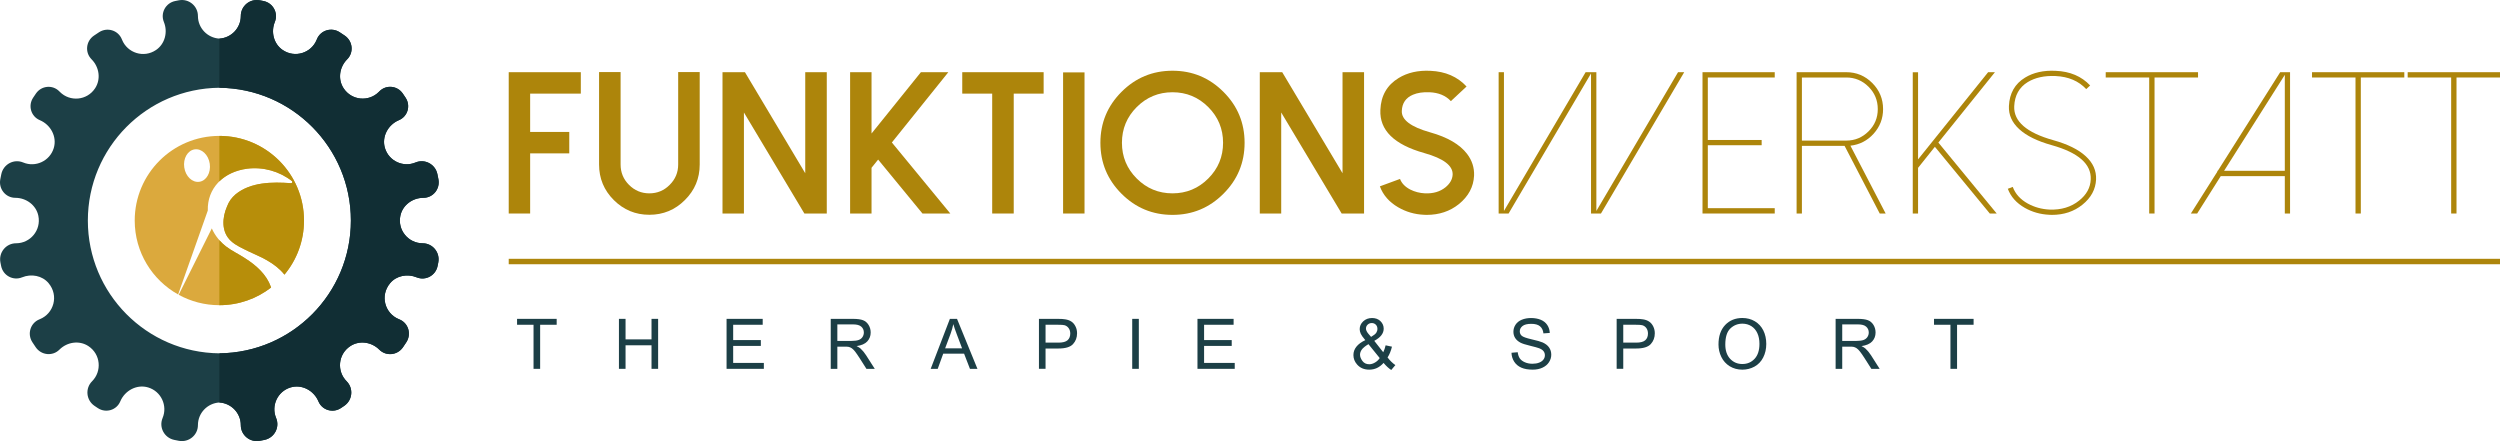 <?xml version="1.0" encoding="utf-8"?>
<svg xmlns="http://www.w3.org/2000/svg" height="257.534mm" id="uuid-538a3311-f072-4418-a349-89f2719f0bbb" viewBox="0 0 4137.528 730.017" width="1459.628mm">
  <defs>
    <style>.uuid-6295bfba-9fb9-4b0f-acfe-6ca0bc6a4092{fill:none;}.uuid-6295bfba-9fb9-4b0f-acfe-6ca0bc6a4092,.uuid-6630ca5a-bc8a-4bbc-a6c3-baf2d2667c1c,.uuid-3bff027c-5ab3-4d14-b44d-985ea069c84c,.uuid-929b7265-2fb2-4428-8111-af2a0d732b37,.uuid-a93d8b89-5f13-46ef-a134-4c1009ea0182,.uuid-3ecaeaf1-ce4f-4ae7-872a-f0bce69d8258{stroke-width:0px;}.uuid-6630ca5a-bc8a-4bbc-a6c3-baf2d2667c1c{fill:#b78e0a;}.uuid-3bff027c-5ab3-4d14-b44d-985ea069c84c{fill:#dba93d;}.uuid-929b7265-2fb2-4428-8111-af2a0d732b37{fill:#112e34;}.uuid-a93d8b89-5f13-46ef-a134-4c1009ea0182{fill:#1c3f46;}.uuid-3ecaeaf1-ce4f-4ae7-872a-f0bce69d8258{fill:#ad850b;}</style>
  </defs>
  <g id="uuid-98ce264f-0867-416d-b9d3-d0135c78bbfe">
    <polygon class="uuid-a93d8b89-5f13-46ef-a134-4c1009ea0182" points="883.007 610.425 883.007 537.49 855.741 537.49 855.741 527.711 921.304 527.711 921.304 537.49 893.939 537.49 893.939 610.425 883.007 610.425"/>
    <polygon class="uuid-a93d8b89-5f13-46ef-a134-4c1009ea0182" points="1024.347 610.425 1024.347 527.711 1035.293 527.711 1035.293 561.675 1078.275 561.675 1078.275 527.711 1089.207 527.711 1089.207 610.425 1078.275 610.425 1078.275 571.453 1035.293 571.453 1035.293 610.425 1024.347 610.425"/>
    <polygon class="uuid-a93d8b89-5f13-46ef-a134-4c1009ea0182" points="1202.478 610.425 1202.478 527.711 1262.273 527.711 1262.273 537.49 1213.41 537.49 1213.41 562.828 1259.192 562.828 1259.192 572.494 1213.41 572.494 1213.41 600.633 1264.186 600.633 1264.186 610.425 1202.478 610.425"/>
    <path class="uuid-a93d8b89-5f13-46ef-a134-4c1009ea0182" d="M1385.815,564.207h23.524c4.995,0,8.906-.506,11.706-1.548,2.856-1.041,4.995-2.687,6.43-4.938,1.477-2.307,2.195-4.784,2.195-7.429,0-3.897-1.379-7.147-4.235-9.666-2.856-2.533-7.302-3.743-13.464-3.743h-26.155v27.323ZM1374.883,610.425v-82.713h36.651c7.358,0,12.972.76,16.813,2.251,3.855,1.477,6.88,4.122,9.187,7.865,2.307,3.728,3.461,7.907,3.461,12.465,0,5.825-1.927,10.777-5.726,14.843-3.785,4.01-9.666,6.542-17.587,7.64,2.926,1.421,5.121,2.8,6.598,4.122,3.194,2.969,6.219,6.598,9.075,10.988l14.393,22.539h-13.788l-10.946-17.207c-3.18-4.995-5.825-8.793-7.851-11.424-2.096-2.589-3.954-4.46-5.557-5.501-1.646-1.041-3.292-1.815-4.995-2.195-1.266-.281-3.306-.394-6.106-.394h-12.691v36.721h-10.932Z"/>
    <path class="uuid-a93d8b89-5f13-46ef-a134-4c1009ea0182" d="M1564.214,576.462h28.026l-8.639-22.919c-2.631-6.922-4.615-12.648-5.867-17.151-1.055,5.332-2.533,10.608-4.46,15.828l-9.061,24.241ZM1540.296,610.425l31.768-82.713h11.818l33.794,82.713h-12.409l-9.68-25.072h-34.568l-9.075,25.072h-11.649Z"/>
    <path class="uuid-a93d8b89-5f13-46ef-a134-4c1009ea0182" d="M1730.4,567.063h21.385c7.035,0,12.085-1.323,15.054-3.967,2.969-2.631,4.446-6.373,4.446-11.101,0-3.461-.873-6.43-2.631-8.892-1.759-2.476-4.066-4.08-6.922-4.896-1.815-.492-5.22-.718-10.172-.718h-21.16v29.574ZM1719.468,610.425v-82.713h31.164c5.487,0,9.666.267,12.578.816,4.066.661,7.471,1.927,10.228,3.855,2.743,1.871,4.938,4.559,6.584,7.963,1.717,3.405,2.533,7.203,2.533,11.27,0,7.035-2.251,13.028-6.697,17.868-4.46,4.882-12.536,7.302-24.241,7.302h-21.216v33.64h-10.932Z"/>
    <rect class="uuid-a93d8b89-5f13-46ef-a134-4c1009ea0182" height="82.713" width="10.932" x="1873.837" y="527.711"/>
    <polygon class="uuid-a93d8b89-5f13-46ef-a134-4c1009ea0182" points="1981.833 610.425 1981.833 527.711 2041.627 527.711 2041.627 537.49 1992.779 537.49 1992.779 562.828 2038.504 562.828 2038.504 572.494 1992.779 572.494 1992.779 600.633 2043.498 600.633 2043.498 610.425 1981.833 610.425"/>
    <path class="uuid-a93d8b89-5f13-46ef-a134-4c1009ea0182" d="M2283.45,592.613l-18.642-23.031c-5.487,3.25-9.173,6.331-11.101,9.075-1.913,2.8-2.856,5.6-2.856,8.357,0,3.349,1.322,6.81,4.01,10.439,2.645,3.574,6.43,5.388,11.326,5.388,3.025,0,6.205-.943,9.454-2.856,3.236-1.871,5.825-4.347,7.809-7.372ZM2269.156,557.552c4.404-2.589,7.26-4.84,8.568-6.81,1.266-1.984,1.928-4.122,1.928-6.486,0-2.814-.872-5.121-2.687-6.936-1.759-1.759-4.01-2.687-6.655-2.687-2.744,0-5.051.929-6.866,2.687-1.815,1.759-2.758,3.911-2.758,6.486,0,1.266.338,2.589.999,4.01.661,1.435,1.646,2.926,2.969,4.516l4.502,5.22ZM2289.823,600.633c-3.362,3.742-6.978,6.542-10.946,8.413-3.953,1.815-8.23,2.744-12.803,2.744-8.456,0-15.167-2.856-20.105-8.568-4.066-4.615-6.05-9.834-6.05-15.603,0-5.121,1.646-9.736,4.938-13.858,3.25-4.122,8.203-7.752,14.73-10.819-3.728-4.291-6.205-7.809-7.471-10.454-1.21-2.687-1.815-5.262-1.815-7.738,0-4.952,1.927-9.286,5.825-12.916,3.911-3.686,8.793-5.501,14.674-5.501,5.67,0,10.284,1.702,13.858,5.163,3.574,3.461,5.374,7.64,5.374,12.479,0,7.865-5.22,14.562-15.603,20.119l14.843,18.895c1.646-3.292,2.969-7.133,3.954-11.48l10.496,2.251c-1.759,7.203-4.235,13.141-7.302,17.812,3.785,5.051,8.076,9.286,12.916,12.691l-6.824,8.076c-4.122-2.631-8.357-6.528-12.691-11.706Z"/>
    <path class="uuid-a93d8b89-5f13-46ef-a134-4c1009ea0182" d="M2501.524,583.82l10.327-.872c.492,4.122,1.646,7.527,3.405,10.158,1.815,2.645,4.558,4.784,8.357,6.43,3.743,1.646,7.963,2.476,12.634,2.476,4.179,0,7.865-.605,11.101-1.871,3.194-1.266,5.557-2.969,7.091-5.107,1.604-2.139,2.364-4.502,2.364-7.091s-.759-4.84-2.251-6.753c-1.477-1.984-4.01-3.574-7.415-4.896-2.251-.886-7.147-2.195-14.73-4.066-7.64-1.815-12.916-3.517-15.997-5.107-3.954-2.096-6.866-4.671-8.793-7.696-1.97-3.081-2.912-6.542-2.912-10.341,0-4.179,1.154-8.076,3.517-11.706,2.42-3.63,5.825-6.373,10.383-8.245,4.572-1.857,9.623-2.8,15.181-2.8,6.148,0,11.537.985,16.208,2.912,4.727,1.984,8.301,4.896,10.819,8.737,2.533,3.855,3.855,8.188,4.08,13.028l-10.51.774c-.549-5.22-2.462-9.131-5.712-11.818-3.236-2.701-8.076-4.01-14.393-4.01-6.655,0-11.495,1.21-14.505,3.63-3.025,2.406-4.516,5.375-4.516,8.793,0,2.954,1.041,5.375,3.194,7.302,2.082,1.927,7.64,3.897,16.489,5.937,8.892,1.984,14.998,3.743,18.29,5.22,4.84,2.251,8.414,5.051,10.665,8.47,2.307,3.405,3.461,7.302,3.461,11.762,0,4.39-1.252,8.512-3.785,12.409-2.532,3.911-6.162,6.936-10.833,9.075-4.728,2.195-10.06,3.236-15.941,3.236-7.471,0-13.788-1.041-18.839-3.236-5.065-2.195-9.018-5.445-11.875-9.835-2.856-4.404-4.404-9.342-4.558-14.899Z"/>
    <path class="uuid-a93d8b89-5f13-46ef-a134-4c1009ea0182" d="M2686.507,567.063h21.385c7.091,0,12.085-1.323,15.054-3.967,2.969-2.631,4.446-6.373,4.446-11.101,0-3.461-.872-6.43-2.575-8.892-1.759-2.476-4.066-4.08-6.922-4.896-1.871-.492-5.234-.718-10.228-.718h-21.16v29.574ZM2675.575,610.425v-82.713h31.22c5.487,0,9.666.267,12.578.816,4.066.661,7.414,1.927,10.172,3.855,2.744,1.871,4.995,4.559,6.641,7.963,1.66,3.405,2.533,7.203,2.533,11.27,0,7.035-2.251,13.028-6.711,17.868-4.502,4.882-12.578,7.302-24.284,7.302h-21.216v33.64h-10.932Z"/>
    <path class="uuid-a93d8b89-5f13-46ef-a134-4c1009ea0182" d="M2855.395,570.299c0,9.947,2.687,17.812,8.02,23.58,5.388,5.712,12.099,8.568,20.175,8.568,8.245,0,14.998-2.912,20.33-8.681s7.977-14.013,7.977-24.621c0-6.753-1.097-12.634-3.419-17.643-2.251-5.051-5.599-8.906-9.947-11.706-4.39-2.744-9.342-4.122-14.773-4.122-7.752,0-14.407,2.645-20.007,7.977-5.557,5.318-8.357,14.224-8.357,26.647ZM2844.126,570.13c0-13.732,3.686-24.453,11.044-32.261,7.372-7.738,16.883-11.593,28.532-11.593,7.64,0,14.505,1.815,20.654,5.445,6.106,3.63,10.777,8.737,14.027,15.279,3.18,6.486,4.826,13.9,4.826,22.201,0,8.357-1.702,15.884-5.107,22.483-3.349,6.585-8.188,11.649-14.393,15.054-6.162,3.349-12.859,5.051-20.063,5.051-7.808,0-14.73-1.857-20.893-5.6-6.092-3.799-10.763-8.906-13.9-15.392-3.18-6.542-4.727-13.408-4.727-20.668Z"/>
    <path class="uuid-a93d8b89-5f13-46ef-a134-4c1009ea0182" d="M3048.904,564.207h23.524c4.995,0,8.948-.506,11.762-1.548,2.8-1.041,4.939-2.687,6.43-4.938,1.477-2.307,2.195-4.784,2.195-7.429,0-3.897-1.435-7.147-4.291-9.666-2.8-2.533-7.302-3.743-13.408-3.743h-26.211v27.323ZM3037.972,610.425v-82.713h36.65c7.358,0,12.972.76,16.813,2.251,3.855,1.477,6.936,4.122,9.244,7.865,2.251,3.728,3.405,7.907,3.405,12.465,0,5.825-1.871,10.777-5.712,14.843-3.799,4.01-9.623,6.542-17.587,7.64,2.912,1.421,5.107,2.8,6.585,4.122,3.194,2.969,6.275,6.598,9.131,10.988l14.337,22.539h-13.732l-10.946-17.207c-3.18-4.995-5.824-8.793-7.907-11.424-2.096-2.589-3.911-4.46-5.557-5.501-1.646-1.041-3.292-1.815-4.995-2.195-1.21-.281-3.25-.394-6.106-.394h-12.691v36.721h-10.932Z"/>
    <polygon class="uuid-a93d8b89-5f13-46ef-a134-4c1009ea0182" points="3228.006 610.425 3228.006 537.49 3200.81 537.49 3200.81 527.711 3266.317 527.711 3266.317 537.49 3238.952 537.49 3238.952 610.425 3228.006 610.425"/>
    <rect class="uuid-3ecaeaf1-ce4f-4ae7-872a-f0bce69d8258" height="9.008" width="3295.595" x="841.933" y="428.321"/>
    <polygon class="uuid-3ecaeaf1-ce4f-4ae7-872a-f0bce69d8258" points="841.933 119.483 841.933 353.371 877.4 353.371 877.4 253.828 942.14 253.828 942.14 218.361 877.4 218.361 877.4 154.936 961.26 154.936 961.26 119.483 841.933 119.483"/>
    <path class="uuid-3ecaeaf1-ce4f-4ae7-872a-f0bce69d8258" d="M1074.661,355.464c-22.867,0-42.481-8.117-58.829-24.366-16.235-16.235-24.366-35.849-24.366-58.829V119.314h35.637v152.955c0,13.208,4.638,24.422,13.915,33.699,9.334,9.333,20.548,14.028,33.643,14.028,13.208,0,24.422-4.695,33.643-14.028,9.39-9.277,14.085-20.491,14.085-33.699V119.314h35.637v152.955c0,22.98-8.174,42.594-24.536,58.829-16.235,16.249-35.849,24.366-58.829,24.366Z"/>
    <polygon class="uuid-3ecaeaf1-ce4f-4ae7-872a-f0bce69d8258" points="1332.688 119.483 1332.688 286.693 1232.877 119.483 1195.755 119.483 1195.755 353.371 1231.208 353.371 1231.208 186.147 1331.26 353.371 1368.325 353.371 1368.325 119.483 1332.688 119.483"/>
    <polygon class="uuid-3ecaeaf1-ce4f-4ae7-872a-f0bce69d8258" points="1524.094 119.483 1442.399 220.949 1442.399 119.483 1406.931 119.483 1406.931 353.371 1442.399 353.371 1442.399 277.685 1453.33 264.095 1526.697 353.371 1572.77 353.371 1476.041 235.812 1569.503 119.483 1524.094 119.483"/>
    <polygon class="uuid-3ecaeaf1-ce4f-4ae7-872a-f0bce69d8258" points="1592.54 119.483 1592.54 154.936 1642.092 154.936 1642.092 353.371 1677.728 353.371 1677.728 154.936 1727.224 154.936 1727.224 119.483 1592.54 119.483"/>
    <rect class="uuid-3ecaeaf1-ce4f-4ae7-872a-f0bce69d8258" height="233.562" width="35.467" x="1759.424" y="119.809"/>
    <path class="uuid-3ecaeaf1-ce4f-4ae7-872a-f0bce69d8258" d="M1940.507,355.634c-32.921,0-61.049-11.653-84.354-34.972-23.32-23.305-34.972-51.433-34.972-84.355,0-32.865,11.652-60.978,34.972-84.298,23.305-23.305,51.433-34.958,84.354-34.958s60.979,11.653,84.298,34.958c23.362,23.319,35.014,51.433,35.014,84.298,0,32.922-11.653,61.049-35.014,84.355-23.32,23.319-51.377,34.972-84.298,34.972ZM1940.507,152.674c-23.093,0-42.821,8.174-59.168,24.479-16.348,16.348-24.522,36.075-24.522,59.154,0,23.093,8.174,42.821,24.522,59.168,16.348,16.348,36.075,24.521,59.168,24.521s42.807-8.174,59.154-24.521c16.362-16.348,24.536-36.075,24.536-59.168,0-23.079-8.174-42.807-24.536-59.154-16.348-16.305-36.061-24.479-59.154-24.479Z"/>
    <polygon class="uuid-3ecaeaf1-ce4f-4ae7-872a-f0bce69d8258" points="2221.896 119.483 2221.896 286.693 2122.085 119.483 2084.963 119.483 2084.963 353.371 2120.416 353.371 2120.416 186.147 2220.468 353.371 2257.533 353.371 2257.533 119.483 2221.896 119.483"/>
    <path class="uuid-3ecaeaf1-ce4f-4ae7-872a-f0bce69d8258" d="M2361.162,355.634c-1.556,0-2.984-.057-4.426-.17-15.457-.665-29.712-4.808-42.807-12.43-14.806-8.612-24.917-20.166-30.221-34.633l33.317-12.261c2.758,7.184,8.344,13.039,16.843,17.507,7.509,3.818,15.683,5.911,24.521,6.35,13.59.551,24.861-2.758,33.813-9.941,7.509-6.123,11.497-13.095,11.935-20.93.665-14.919-14.976-26.855-46.908-35.806-49.99-14.028-74.243-37.829-72.688-71.415.933-23.532,11.045-41.109,30.221-52.762,14.58-8.952,32.144-12.925,52.578-11.935,24.861,1.061,44.8,9.729,59.833,25.964l-25.964,24.196c-8.513-9.164-20.335-14.085-35.467-14.693-10.663-.438-19.77.891-27.293,4.087-11.766,4.978-17.946,13.93-18.441,26.798-.665,14.693,14.962,26.515,46.893,35.467,28.722,8.061,49.114,19.94,61.092,35.623,8.287,10.889,12.162,22.924,11.61,36.132-.891,18.497-9.291,34.194-25.201,47.063-14.792,11.879-32.525,17.79-53.243,17.79Z"/>
    <polygon class="uuid-3ecaeaf1-ce4f-4ae7-872a-f0bce69d8258" points="2480.263 119.483 2480.263 353.371 2496.724 353.371 2633.162 121.576 2633.162 353.371 2649.622 353.371 2787.389 119.483 2777.179 119.483 2642 349.114 2642 119.483 2624.21 119.483 2489.045 349.114 2489.045 119.483 2480.263 119.483"/>
    <polygon class="uuid-3ecaeaf1-ce4f-4ae7-872a-f0bce69d8258" points="2817.667 119.483 2817.667 353.371 2937.205 353.371 2937.205 344.532 2826.449 344.532 2826.449 240.351 2915.555 240.351 2915.555 231.668 2826.449 231.668 2826.449 128.265 2937.205 128.265 2937.205 119.483 2817.667 119.483"/>
    <path class="uuid-3ecaeaf1-ce4f-4ae7-872a-f0bce69d8258" d="M3120.777,353.371l-58.334-112.256c15.301-1.711,28.113-8.344,38.437-19.826,10.451-11.653,15.641-25.186,15.641-40.714,0-16.843-5.968-31.21-17.903-43.203-11.936-11.935-26.289-17.889-42.976-17.889h-82.248v233.887h8.782v-111.916h70.651l58.164,111.916h9.786ZM2982.175,128.265h73.466c14.311,0,26.572,5.133,36.796,15.301,10.21,10.21,15.301,22.542,15.301,37.008,0,14.41-5.091,26.685-15.301,36.782-10.224,10.224-22.485,15.315-36.796,15.315h-73.466v-104.407Z"/>
    <polygon class="uuid-3ecaeaf1-ce4f-4ae7-872a-f0bce69d8258" points="3290.363 119.483 3174.416 263.77 3174.416 119.639 3165.634 119.639 3165.634 353.371 3174.416 353.371 3174.416 277.798 3202.247 242.939 3293.12 353.371 3304.561 353.371 3208.002 235.925 3301.634 119.483 3290.363 119.483"/>
    <path class="uuid-3ecaeaf1-ce4f-4ae7-872a-f0bce69d8258" d="M3395.816,355.634c-1.386,0-2.814-.057-4.256-.17-14.637-.665-28.113-4.469-40.374-11.384-13.93-7.948-23.32-18.497-28.241-31.649l8.188-3.097c4.242,11.554,12.529,20.717,24.903,27.576,10.889,5.968,22.825,9.277,35.863,9.942,19.43.721,35.792-4.2,49.043-14.863,12.317-9.772,18.723-21.495,19.233-35.184,1.103-25.299-20.392-44.192-64.528-56.566-23.8-6.632-41.704-15.414-53.752-26.416-12.091-11.044-17.776-23.8-17.125-38.281.948-21.212,9.899-36.895,26.742-47.12,13.76-8.443,30.659-12.204,50.655-11.214,23.814.948,42.806,9.065,57.061,24.253l-6.519,6.024c-12.487-13.42-29.443-20.661-50.867-21.651-18.229-.778-33.487,2.546-45.805,9.941-14.198,8.669-21.707,22.047-22.485,40.105-1.103,24.974,20.449,43.697,64.528,56.071,23.814,6.618,41.76,15.471,53.809,26.572,12.035,11.045,17.79,23.913,17.126,38.606-.778,16.291-8.344,30.221-22.655,41.703-13.915,11.214-30.772,16.8-50.542,16.8Z"/>
    <polygon class="uuid-3ecaeaf1-ce4f-4ae7-872a-f0bce69d8258" points="3484.979 119.483 3484.979 128.265 3556.946 128.265 3556.946 353.371 3565.784 353.371 3565.784 128.265 3637.765 128.265 3637.765 119.483 3484.979 119.483"/>
    <path class="uuid-3ecaeaf1-ce4f-4ae7-872a-f0bce69d8258" d="M3781.387,123.895v158.768h-100.476l100.476-158.768ZM3773.764,119.483l-103.234,163.18h-.834v1.485l-43.81,69.223h10.45l39.045-61.926h106.005v61.926h8.683V119.483h-16.305Z"/>
    <polygon class="uuid-3ecaeaf1-ce4f-4ae7-872a-f0bce69d8258" points="3826.413 119.483 3826.413 128.265 3898.394 128.265 3898.394 353.371 3907.176 353.371 3907.176 128.265 3979.157 128.265 3979.157 119.483 3826.413 119.483"/>
    <polygon class="uuid-3ecaeaf1-ce4f-4ae7-872a-f0bce69d8258" points="3984.728 119.483 3984.728 128.265 4056.709 128.265 4056.709 353.371 4065.548 353.371 4065.548 128.265 4137.528 128.265 4137.528 119.483 3984.728 119.483"/>
    <path class="uuid-a93d8b89-5f13-46ef-a134-4c1009ea0182" d="M699.417,402.619c-23.298,0-41.826-21.467-36.778-45.598,3.675-17.569,20.061-29.63,38.01-29.63,16.084,0,27.941-14.694,24.991-30.505-.55-2.951-1.136-5.89-1.756-8.816-3.461-16.331-20.796-25.601-36.194-19.152l-.021.009c-20.256,8.483-43.971-2.264-50.535-23.799-5.719-18.763,5.018-38.698,23.11-46.275h.001c14.531-6.086,19.751-23.859,11.102-37.027-1.579-2.405-3.185-4.789-4.818-7.154-8.931-12.935-27.308-14.802-38.423-3.687l-1.243,1.243c-16.474,16.474-44.756,14.396-58.249-6.237-9.824-15.022-6.766-35.138,5.926-47.829,11.341-11.341,9.369-30.067-3.853-39.147-2.825-1.94-5.678-3.842-8.559-5.705-13.484-8.72-31.55-3.32-37.637,11.539l-.471,1.151c-8.832,21.56-35.721,30.567-56.138,16.749-14.864-10.06-19.813-29.796-13.01-46.405,6.066-14.807-2.903-31.361-18.567-34.627-2.056-.428-4.118-.84-6.187-1.234-16.378-3.123-31.614,9.322-31.614,25.996,0,19.95-15.783,36.247-35.458,37.395-19.675-1.148-35.458-17.445-35.458-37.395,0-16.674-15.235-29.119-31.614-25.996-2.069.394-4.131.806-6.187,1.234-15.664,3.266-24.633,19.82-18.567,34.627,6.803,16.609,1.854,36.345-13.01,46.405-20.417,13.818-47.306,4.811-56.138-16.749l-.471-1.151c-6.087-14.859-24.153-20.259-37.637-11.539-2.881,1.863-5.734,3.765-8.559,5.705-13.221,9.079-15.193,27.806-3.853,39.147,12.692,12.692,15.75,32.808,5.926,47.829-13.493,20.633-41.775,22.712-58.249,6.237l-1.243-1.243c-11.115-11.115-29.492-9.248-38.423,3.687-1.633,2.365-3.24,4.75-4.818,7.154-8.649,13.168-3.429,30.941,11.102,37.027h.001c18.092,7.577,28.829,27.512,23.11,46.275-6.564,21.535-30.279,32.282-50.535,23.799l-.021-.009c-15.398-6.449-32.733,2.821-36.194,19.152-.62,2.926-1.206,5.865-1.756,8.816-2.95,15.811,8.907,30.505,24.991,30.505,17.949,0,34.336,12.061,38.01,29.63,5.048,24.131-13.479,45.598-36.778,45.598-16.673,0-29.119,15.235-25.995,31.614.394,2.069.806,4.131,1.235,6.187,3.265,15.664,19.819,24.632,34.625,18.567,15.194-6.224,33.302-2.966,43.846,9.62,17.355,20.715,8.587,50.197-14.189,59.527l-1.147.47c-14.861,6.087-20.263,24.156-11.541,37.641,1.862,2.88,3.763,5.731,5.702,8.555,9.08,13.222,27.807,15.195,39.148,3.853v-.001c12.692-12.691,32.808-15.749,47.829-5.925,20.632,13.494,22.711,41.775,6.236,58.249-11.759,11.76-9.837,31.277,3.893,40.662,1.889,1.292,3.791,2.566,5.705,3.823,13.169,8.648,30.941,3.427,37.027-11.104,7.577-18.092,27.512-28.829,46.275-23.11,21.535,6.564,32.282,30.279,23.799,50.535l-.016.038c-6.446,15.39,2.819,32.715,19.142,36.174,2.545.54,5.1,1.053,7.665,1.54,16.404,3.115,31.673-9.26,31.673-25.958v-.045c0-19.95,15.783-36.247,35.458-37.395,19.675,1.148,35.458,17.445,35.458,37.395v.045c0,16.698,15.269,29.074,31.673,25.958,2.564-.487,5.119-1,7.665-1.54,16.323-3.459,25.588-20.784,19.142-36.174l-.016-.038c-8.483-20.257,2.263-43.971,23.799-50.535,18.763-5.719,38.698,5.018,46.275,23.11,6.086,14.531,23.858,19.752,37.027,11.104,1.914-1.257,3.816-2.532,5.705-3.823,13.73-9.385,15.652-28.902,3.893-40.662-16.474-16.474-14.396-44.755,6.236-58.249,15.021-9.824,35.137-6.766,47.829,5.925v.001c11.341,11.341,30.068,9.369,39.148-3.853,1.939-2.823,3.84-5.675,5.702-8.555,8.722-13.485,3.32-31.554-11.541-37.641l-1.147-.47c-22.776-9.33-31.544-38.812-14.189-59.527,10.544-12.586,28.652-15.844,43.846-9.62,14.806,6.066,31.36-2.903,34.625-18.567.429-2.056.841-4.119,1.235-6.187,3.124-16.379-9.322-31.614-25.995-31.614ZM363.046,584.757c-120.398-1.163-217.651-99.08-217.651-219.752s97.253-218.591,217.651-219.753c120.398,1.162,217.651,99.079,217.651,219.753s-97.253,218.59-217.651,219.752Z"/>
    <path class="uuid-929b7265-2fb2-4428-8111-af2a0d732b37" d="M580.697,365.005c0,120.673-97.253,218.59-217.651,219.752v81.379c19.675,1.148,35.458,17.445,35.458,37.395v.045c0,16.698,15.269,29.074,31.673,25.958,2.564-.487,5.119-1,7.665-1.54,16.323-3.459,25.588-20.784,19.142-36.174l-.016-.038c-8.483-20.257,2.263-43.971,23.799-50.535,18.763-5.719,38.698,5.018,46.275,23.11,6.086,14.531,23.858,19.752,37.027,11.104,1.914-1.257,3.816-2.532,5.705-3.823,13.73-9.385,15.652-28.902,3.893-40.662-16.474-16.474-14.396-44.755,6.236-58.249,15.021-9.824,35.137-6.766,47.829,5.925v.001c11.341,11.341,30.068,9.369,39.148-3.853,1.939-2.823,3.84-5.675,5.702-8.555,8.722-13.485,3.32-31.554-11.541-37.641l-1.147-.47c-22.776-9.33-31.544-38.812-14.189-59.527,10.544-12.586,28.652-15.844,43.846-9.62,14.806,6.066,31.36-2.903,34.625-18.567.429-2.056.841-4.119,1.235-6.187,3.124-16.379-9.322-31.614-25.995-31.614-23.298,0-41.826-21.467-36.778-45.598,3.675-17.569,20.061-29.63,38.01-29.63,16.084,0,27.941-14.694,24.991-30.505-.55-2.951-1.136-5.89-1.756-8.816-3.461-16.331-20.796-25.601-36.194-19.152l-.021.009c-20.256,8.483-43.971-2.264-50.535-23.799-5.719-18.763,5.018-38.698,23.11-46.275h.001c14.531-6.086,19.751-23.859,11.102-37.027-1.579-2.405-3.185-4.789-4.818-7.154-8.931-12.935-27.308-14.802-38.423-3.687l-1.243,1.243c-16.474,16.474-44.756,14.396-58.249-6.237-9.824-15.022-6.766-35.138,5.926-47.829,11.341-11.341,9.369-30.067-3.853-39.146-2.825-1.94-5.678-3.842-8.559-5.705-13.484-8.721-31.55-3.32-37.637,11.539l-.471,1.151c-8.832,21.56-35.721,30.567-56.138,16.749-14.864-10.06-19.813-29.796-13.01-46.405,6.066-14.807-2.903-31.361-18.567-34.627-2.056-.428-4.118-.84-6.187-1.234-16.378-3.123-31.614,9.322-31.614,25.996,0,19.95-15.783,36.247-35.458,37.395v81.379c120.398,1.162,217.651,99.079,217.651,219.753Z"/>
    <path class="uuid-3bff027c-5ab3-4d14-b44d-985ea069c84c" d="M343.906,348.447c-1.085-36.058,24.715-63.886,65.1-69.256,26.613-3.387,53.471,4.331,74.1,20.426,1.516,1.183.509,3.711-1.378,3.534-31.719-2.255-66.717-1.901-91.729,18.343-6.716,5.825-11.294,12.119-14.293,20.25-7.99,18.29-9.783,41.885,6.36,56.918,8.072,7.724,19.621,12.469,29.775,17.589,8.284,4.07,21.83,9.616,29.672,14.381,11.111,6.287,21.586,14.23,29.261,23.921,20.203-24.279,32.358-55.49,32.358-89.544,0-77.367-62.718-140.085-140.085-140.085s-140.085,62.718-140.085,140.085c0,52.584,28.978,98.392,71.831,122.35l49.114-138.911ZM322.125,247.219c11.653-1.705,22.857,8.922,25.024,23.735,2.167,14.813-5.523,28.204-17.176,29.909-11.653,1.705-22.857-8.922-25.024-23.735-2.167-14.813,5.523-28.204,17.176-29.909Z"/>
    <path class="uuid-3bff027c-5ab3-4d14-b44d-985ea069c84c" d="M405.622,427.436c-10.236-6.858-21.627-11.956-31.506-19.531-9.762-7.553-18.211-17.75-23.582-29.906l-54.8,109.885c19.977,10.967,42.915,17.209,67.312,17.209,32.222,0,61.898-10.886,85.565-29.172-.091-.38-.182-.759-.287-1.141-7.187-20.326-23.998-35.536-42.702-47.346Z"/>
    <circle class="uuid-6295bfba-9fb9-4b0f-acfe-6ca0bc6a4092" cx="363.046" cy="365.009" r="140.085"/>
    <path class="uuid-6630ca5a-bc8a-4bbc-a6c3-baf2d2667c1c" d="M409.006,279.191c26.613-3.387,53.471,4.331,74.1,20.426,1.516,1.183.509,3.711-1.378,3.534-31.719-2.255-66.717-1.901-91.729,18.343-6.716,5.825-11.294,12.119-14.293,20.25-7.99,18.29-9.783,41.885,6.36,56.918,8.072,7.724,19.621,12.469,29.775,17.589,8.284,4.07,21.83,9.616,29.672,14.381,11.111,6.287,21.586,14.23,29.261,23.921,20.203-24.279,32.358-55.49,32.358-89.544,0-77.367-62.718-140.085-140.085-140.085v75.206c11.258-10.947,27.001-18.418,45.96-20.939Z"/>
    <path class="uuid-6630ca5a-bc8a-4bbc-a6c3-baf2d2667c1c" d="M405.622,427.436c-10.236-6.858-21.627-11.956-31.506-19.531-3.945-3.053-7.67-6.544-11.07-10.415v107.603c32.222,0,61.898-10.886,85.565-29.172-.091-.38-.182-.759-.287-1.141-7.187-20.326-23.998-35.536-42.702-47.346Z"/>
  </g>
</svg>